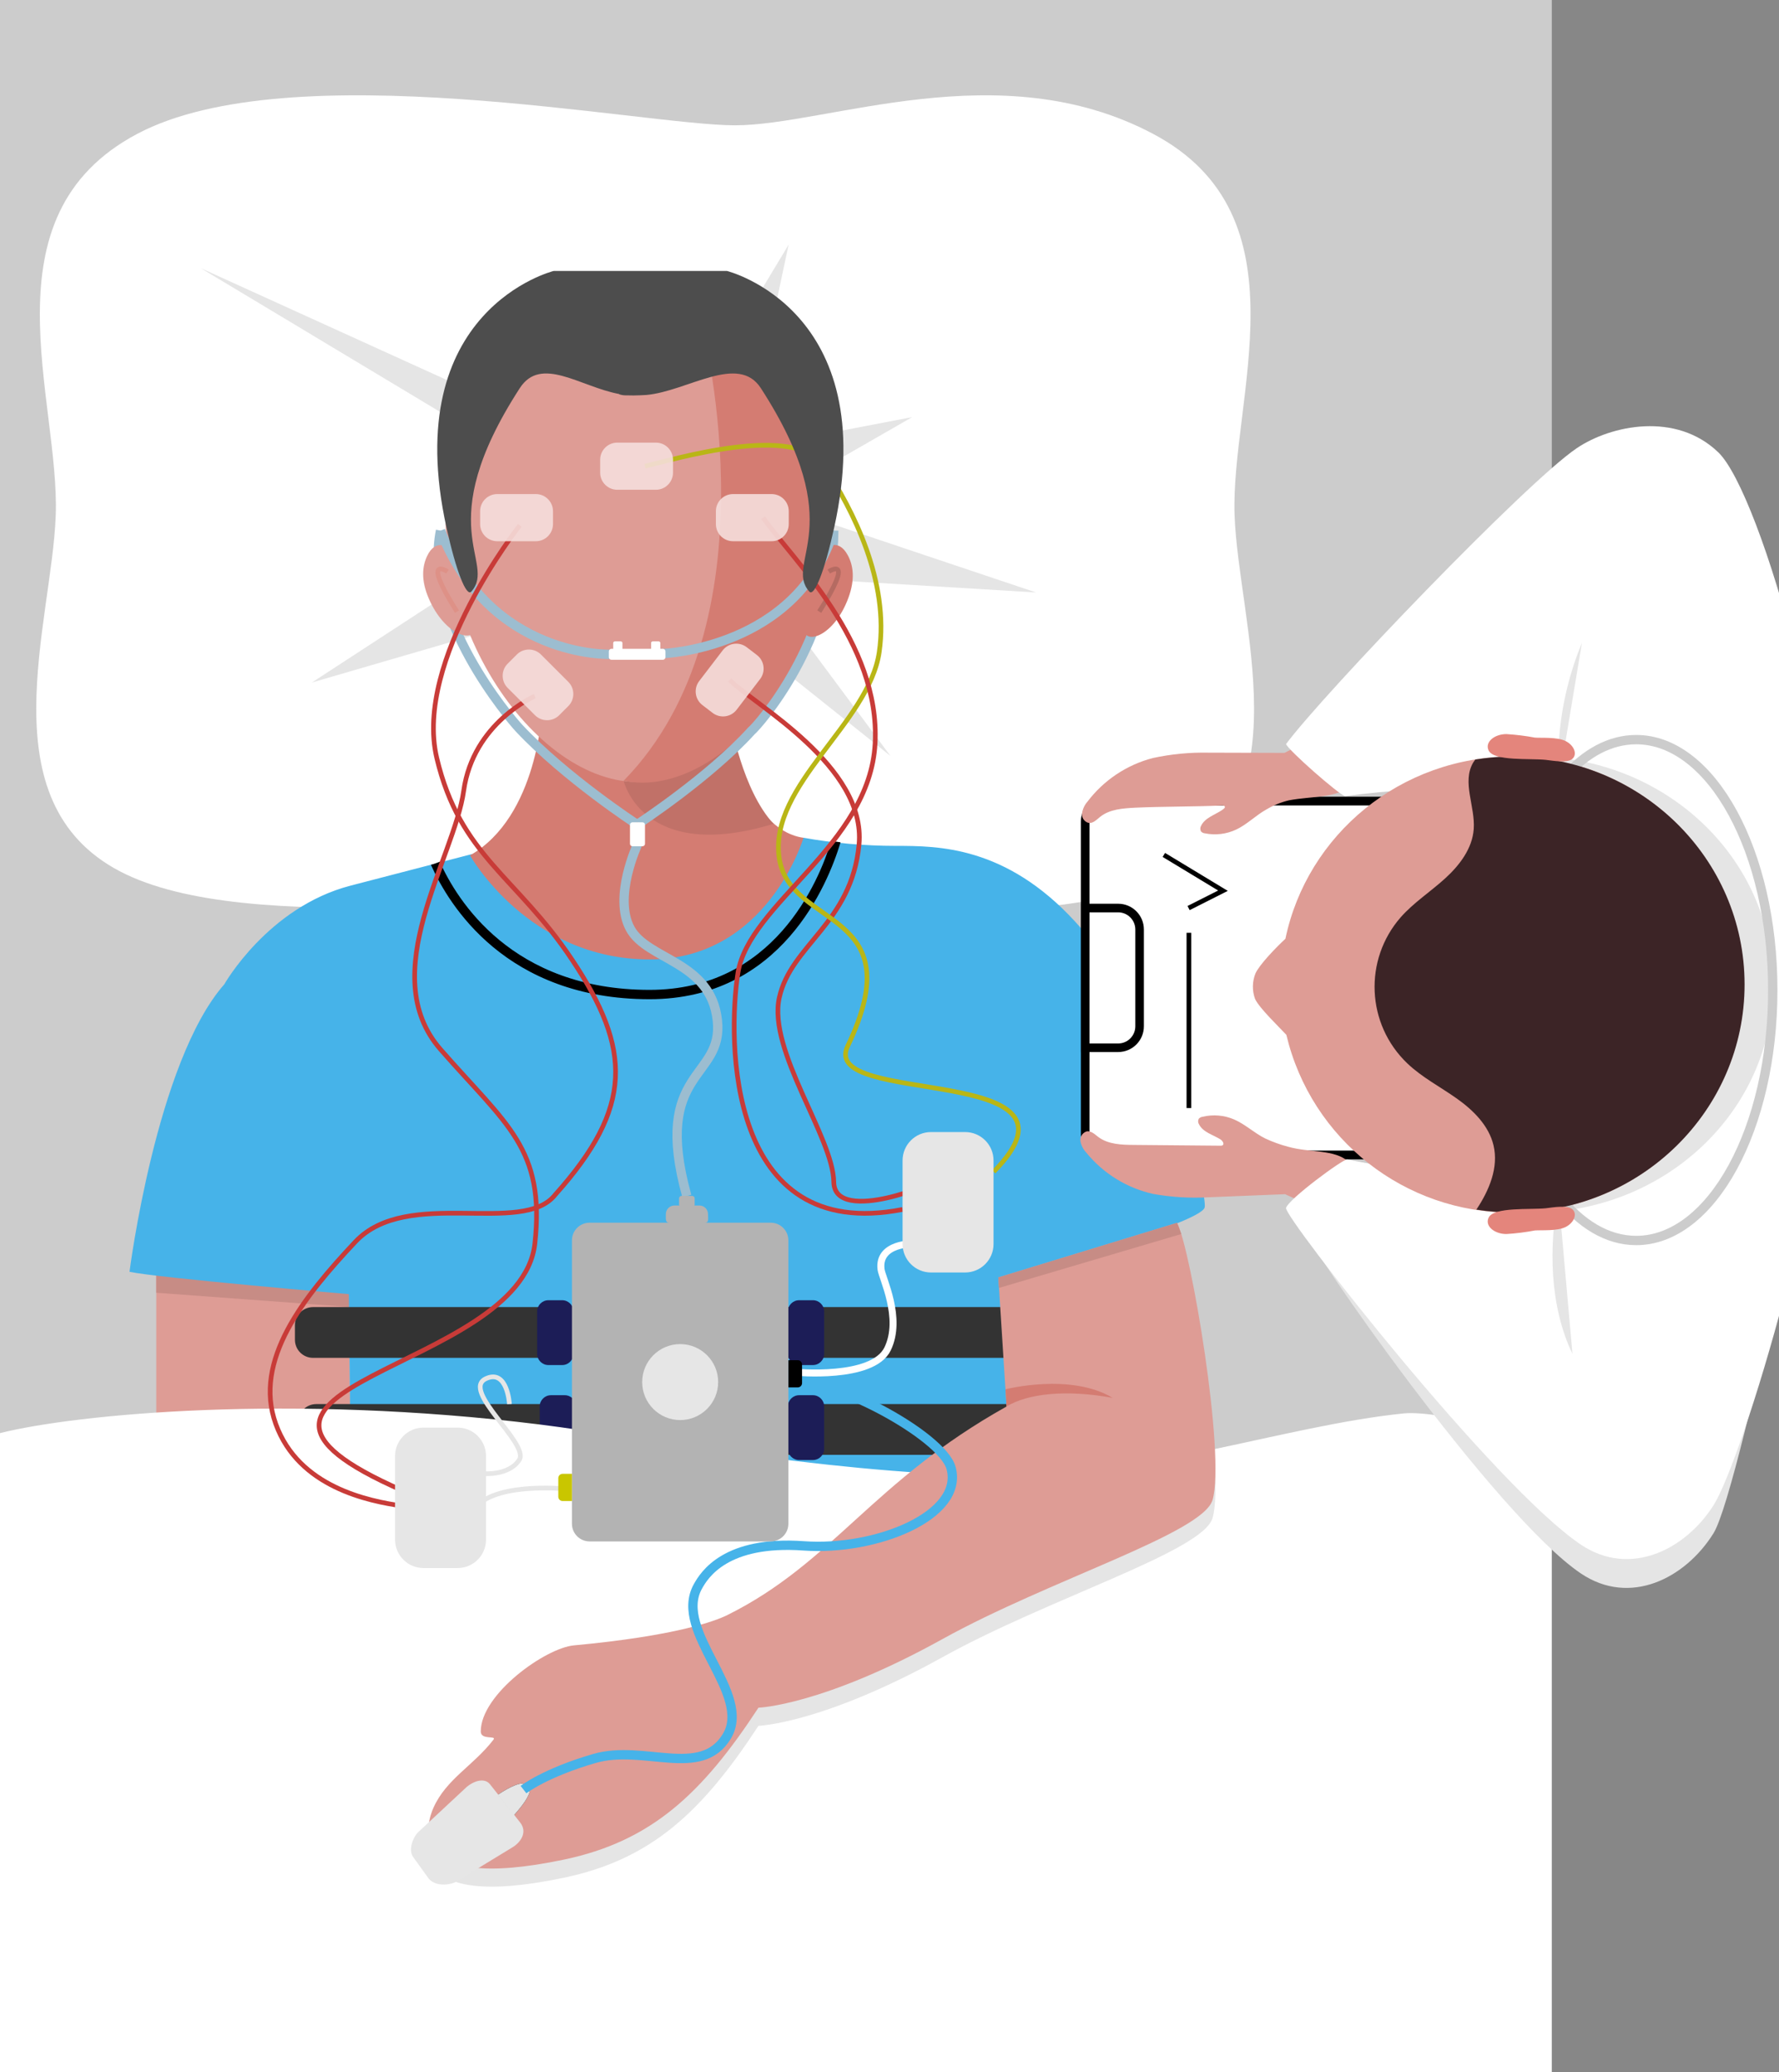 <?xml version="1.0" encoding="UTF-8"?> <!-- Generator: Adobe Illustrator 16.0.0, SVG Export Plug-In . SVG Version: 6.00 Build 0) --> <svg xmlns="http://www.w3.org/2000/svg" xmlns:xlink="http://www.w3.org/1999/xlink" version="1.1" id="Layer_1" x="0px" y="0px" width="380.945px" height="443.571px" viewBox="572.5 -41.75 380.945 443.571" xml:space="preserve"><rect x="572.5" y="-41.75" width="380.945" height="443.571" fill="#808080" stroke="none"/> <g id="Layer_2"> <g id="Level_1"> <g> <rect x="572.5" y="-42.462" fill="#CCCCCC" width="333.212" height="444.283"></rect> <path fill="#FFFFFF" d="M823.097,144.798c-27.317,14.265-52.148,4.589-93.133,4.589l0,0c-41.023,0-104.406,9.675-131.761-4.589 c-28.613-14.944-14.632-52.993-13.769-76.188c0.917-24.785-15.798-64.091,17.44-81.697c32.88-17.44,108.317-1.835,128.016-1.835 l0,0c19.772,0,56.655-15.605,89.536,1.835c33.275,17.606,16.523,56.913,17.441,81.697 C837.729,91.805,851.71,129.854,823.097,144.798z"></path> <polygon fill="#E5E5E5" points="732.047,54.408 767.837,47.542 736.353,65.635 794.357,85.086 734.471,81.452 763.155,120.06 715.635,82.13 639.28,104.363 698.726,65.635 615.468,15.644 711.972,59.503 741.373,10.623 "></polygon> <path fill="#DE9C95" d="M605.958,230.607v32.467l41.61,6.628l-0.357-34.487C631.864,222.823,605.958,230.607,605.958,230.607z"></path> <g> <polygon fill="#C78C85" points="605.958,227.146 605.958,235 648.744,238.152 648.744,229.093 "></polygon> </g> <path fill="#46B3E9" d="M600.231,230.516c5.727,1.257,46.962,4.782,46.962,4.782l0.375,34.404c0,0,28.548,12.227,64.045,10.851 c35.497-1.377,72.912,0.101,76.676-21.178c1.633-9.234-2.341-22.149-1.029-27.603c0,0,42.365-11.409,43.201-15.044 c0.605-2.681-7.585-39.215-27.75-61.19c-14.871-16.201-29.375-16.201-38.362-16.201c-6.666-0.004-13.319-0.59-19.882-1.753 c0,0-9.18,10.831-32.853,12.998c-20.442,1.836-38.048-9.492-38.048-9.492l-25.997,6.756 c-17.688,4.589-27.033,21.112-27.033,21.112C605.958,185.536,600.231,230.516,600.231,230.516z"></path> <g> <g> <path d="M751.611,138.437c-0.065-0.012-0.216-0.03-0.312-0.042c-0.037-0.001-0.074-0.006-0.111-0.006 c-0.239-0.007-0.468-0.055-0.69-0.119c-2.689,8.786-12.295,31.891-38.901,31.891c-29.496,0-41.253-19.232-44.929-27.439 c-0.543,0.235-1.085,0.423-1.652,0.604c-0.08,0.025-0.161,0.031-0.242,0.047c3.802,8.567,16.036,28.788,46.823,28.788 c28.181,0,38.176-24.583,40.892-33.587C752.194,138.537,751.901,138.49,751.611,138.437z"></path> </g> </g> <g> <path fill="#333333" d="M639.528,238.07h153.635c2.139,0,3.873,1.734,3.873,3.873v3.122c0,2.139-1.734,3.874-3.873,3.874 H639.528c-2.14,0-3.874-1.735-3.874-3.874v-3.122C635.654,239.805,637.389,238.07,639.528,238.07z"></path> <path fill="#333333" d="M640.216,258.834h152.066c2.129,0,3.855,1.726,3.855,3.855v3.157c0,2.13-1.726,3.855-3.855,3.855 H640.216c-2.129,0-3.855-1.726-3.855-3.855v-3.157C636.36,260.56,638.087,258.834,640.216,258.834z"></path> </g> <path fill="#1C1D57" d="M743.623,236.602h2.946c1.334,0,2.415,1.081,2.415,2.414v9.05c0,1.334-1.081,2.415-2.415,2.415h-2.946 c-1.333,0-2.415-1.081-2.415-2.415v-9.05C741.208,237.683,742.289,236.602,743.623,236.602z"></path> <path fill="#1C1D57" d="M689.933,236.602h2.946c1.333,0,2.414,1.081,2.414,2.414v9.05c0,1.334-1.081,2.415-2.414,2.415h-2.946 c-1.334,0-2.415-1.081-2.415-2.415v-9.05C687.518,237.683,688.599,236.602,689.933,236.602z"></path> <path fill="#1C1D57" d="M743.623,256.934h2.946c1.334,0,2.415,1.081,2.415,2.415v9.051c0,1.332-1.081,2.414-2.415,2.414h-2.946 c-1.333,0-2.415-1.082-2.415-2.414v-9.051C741.208,258.015,742.289,256.934,743.623,256.934z"></path> <path fill="#1C1D57" d="M690.482,256.934h2.947c1.333,0,2.414,1.081,2.414,2.415v9.051c0,1.332-1.081,2.414-2.414,2.414h-2.947 c-1.333,0-2.414-1.082-2.414-2.414v-9.051C688.068,258.015,689.149,256.934,690.482,256.934z"></path> <path fill="#FFFFFF" d="M572.5,265.048c16.21-4.057,62.043-8.49,115.661-1.835c21.939,2.754,58.61,10.098,96.383,11.014 c31.734,0.772,62.621-10.767,88.562-13.393c7.629-0.761,32.605,5.206,32.605,12.853v128.135H572.5V265.048z"></path> <path fill="#D47C72" d="M673.143,141.365c0,0,12.466,22.278,38.444,22.278c25.288,0,32.972-26.042,32.972-26.042 c-13.301-1.835-17.781-27.538-17.781-27.538h-38.186C688.592,110.063,687.738,133.067,673.143,141.365z"></path> <g> <path fill="#E5E5E5" d="M678.155,334.573c-4.333,5.6-10.098,8.399-12.851,14.586c-1.349,3.001-6.425,18.294,27.979,11.07 c18.662-3.921,29.53-14.045,41.628-32.514c0,0,13.649-0.432,39.399-14.687c22.83-12.668,55.709-22.628,57.83-29.778 c2.845-9.602-4.664-53.855-7.582-59.336l-34.01,11.759v24.014l-2.515,3.525c-28.796,16.091-37.195,33.395-59.758,44.63 c-2.561,1.285-11.125,4.488-32.862,6.499L678.155,334.573z"></path> </g> <path fill="#C17168" d="M738.135,134.609c-6.685-7.218-9.125-21.724-9.125-21.724h-1.568l-21.399,12.51 C706.043,125.395,710.101,143.162,738.135,134.609z"></path> <path fill="#DE9C95" d="M706.28,25.585c-24.922,1.771-33.587,16.633-36.498,27.777c-9.069,34.734,16.009,71.976,38.885,72.288 l0,0h0.146h0.138l0,0c22.866-0.312,47.944-37.553,38.884-72.288c-2.91-11.144-11.575-26.005-36.498-27.777 c0,0-1.68-0.128-2.524-0.101C707.969,25.512,706.28,25.585,706.28,25.585z"></path> <path fill="#D47C72" d="M723.106,29.277c0,0,15.811,62.474-17.063,96.118c1.295,0.244,2.589,0.395,3.876,0.413h0.146h0.138 c22.866-0.312,47.944-37.553,38.884-72.288c-0.228-0.874-0.497-1.772-0.8-2.683C736.294,37.97,723.106,29.277,723.106,29.277z"></path> <path fill="none" stroke="#9CBDD0" stroke-width="2" stroke-miterlimit="10" d="M708.704,134.609c0,0-15.128-9.886-25.023-20.442 c-2.019-2.158-20.57-23.931-16.844-42.326"></path> <path fill="none" stroke="#9CBDD0" stroke-width="2" stroke-miterlimit="10" d="M709.172,134.609c0,0,15.164-9.923,24.197-19.855 c1.57-1.322,17.44-19.175,17.67-42.913"></path> <path fill="none" stroke="#9CBDD0" stroke-width="2" stroke-miterlimit="10" d="M709.006,139.052c0,0-5.241,11.161-1.57,17.982 c3.673,6.82,17.258,6.94,18.672,19.626c1.414,12.686-14.082,10.463-6.537,37.636"></path> <path fill="#FFFFFF" d="M707.933,134.288h2.148c0.294,0,0.532,0.237,0.532,0.532v4.066c0,0.294-0.238,0.533-0.532,0.533h-2.148 c-0.294,0-0.533-0.239-0.533-0.533v-4.066C707.4,134.525,707.639,134.288,707.933,134.288z"></path> <path fill="#B3B3B3" d="M718.453,214.268c-0.3,0-0.542,0.243-0.542,0.541v1.368c0,0.064,0.055,0.092,0.074,0.148h-1.066 c-1.014-0.001-1.836,0.821-1.836,1.834c0,0.016,0,0.031,0.001,0.046c0,1.028-0.166,1.837,0.863,1.837h7.389 c1.029,0,0.772-0.827,0.772-1.837c0.025-1.013-0.776-1.855-1.791-1.88c-0.015,0-0.03,0-0.046,0h-1.083 c0-0.057,0.064-0.084,0.064-0.148v-1.368c0.005-0.293-0.229-0.537-0.523-0.541c-0.006,0-0.012,0-0.018,0H718.453z"></path> <path fill="#DE9C95" d="M668.673,75.539c0,0-2.874-2.203-4.729,1.781c-1.055,2.258-1.293,5.196,0.368,9.05 c3.47,8.051,9.933,9.758,9.933,6.132C674.245,89.969,668.673,75.539,668.673,75.539z"></path> <path fill="#D47C72" d="M749.231,75.622c0,0,2.753-2.359,4.819,1.515c1.174,2.194,1.578,5.113,0.137,9.051 c-3.011,8.261-9.372,10.299-9.574,6.683C744.476,90.346,749.231,75.622,749.231,75.622z"></path> <path fill="none" stroke="#B56B62" stroke-miterlimit="10" d="M749.965,80.615c0,0,5.838-3.873-2.028,8.574"></path> <path fill="none" stroke="#DE9187" stroke-miterlimit="10" d="M668.333,80.615c0,0-5.847-3.873,2.019,8.574"></path> <path fill="none" stroke="#9CBDD0" stroke-width="2" stroke-miterlimit="10" d="M666.836,71.841 c10.639,27.437,36.433,26.482,36.433,26.482l11.226-0.165c0,0,28.649-1.011,36.544-26.317"></path> <path fill="#FFFFFF" d="M703.462,97.147h10.952c0.311-0.01,0.572,0.231,0.587,0.542v1.266c-0.015,0.311-0.276,0.553-0.587,0.542 h-10.952c-0.309,0.016-0.571-0.223-0.587-0.531c0-0.004,0-0.007,0-0.011V97.69c0.01-0.31,0.268-0.553,0.577-0.542 C703.455,97.147,703.459,97.147,703.462,97.147z"></path> <path fill="#FFFFFF" d="M704.261,95.541h1.074c0.248,0,0.45,0.147,0.45,0.322v1.689c0,0.183-0.202,0.322-0.45,0.322h-1.074 c-0.248,0-0.45-0.139-0.45-0.322v-1.689C703.812,95.688,704.013,95.541,704.261,95.541z"></path> <path fill="#FFFFFF" d="M712.375,95.541h1.074c0.248,0,0.45,0.147,0.45,0.322v1.689c0,0.183-0.202,0.322-0.45,0.322h-1.074 c-0.248,0-0.45-0.139-0.45-0.322v-1.689C711.926,95.688,712.127,95.541,712.375,95.541z"></path> <path fill="#DE9C95" d="M786.279,231.719l1.533,24.141l0.221,3.497c-28.796,16.091-37.195,33.404-59.758,44.631 c-2.561,1.285-11.125,4.488-32.862,6.499c-6.142,0.561-19.965,10.474-19.965,18.432c0,1.938,3.488,0.771,2.708,1.771 c-4.333,5.601-10.098,8.399-12.851,14.587c-1.349,3.002-6.425,18.295,27.979,11.07c18.662-3.92,29.53-14.045,41.628-32.515 c0,0,13.649-0.431,39.399-14.687c22.83-12.658,55.709-22.627,57.83-29.769c2.845-9.611-4.664-53.864-7.582-59.346 L786.279,231.719z"></path> <path fill="#D47C72" d="M787.803,255.668c0,0,13.934-3.581,22.947,1.835c-10.005-1.835-18.128-0.918-22.717,1.836 L787.803,255.668z"></path> <g> <polygon fill="#C78C85" points="786.279,231.719 786.421,233.968 825.454,222.429 824.558,220.031 "></polygon> </g> <path d="M679.1,342.477l3.425,4.425c0.991-1.148,2.928-3.314,3.396-5.021c-0.439-0.663-0.947-1.278-1.514-1.836 C682.524,340.08,679.1,342.477,679.1,342.477z"></path> <path fill="#E6E6E6" d="M679.1,342.477l3.425,4.425c0.991-1.148,2.928-3.314,3.396-5.021c-0.439-0.663-0.947-1.278-1.514-1.836 C682.524,340.08,679.1,342.477,679.1,342.477z"></path> <path fill="none" stroke="#46B3E9" stroke-width="2" stroke-miterlimit="10" d="M684.599,341.366c0,0,4.59-3.589,15.192-6.664 c10.603-3.075,22.829,4.434,28.355-4.756c5.526-9.188-11.529-22.388-6.233-32.018c1.404-2.561,6.004-9.941,22.701-8.739 c15.485,1.111,34.257-6.489,31.559-16.614c-1.836-7.049-26.437-20.121-34.882-18.542"></path> <path fill="#E6E6E6" d="M677.42,340.219l6.426,8.142c1.763,2.193,0,4.425-1.653,5.389l-12.245,7.464 c-1.891,0.77-4.424,0.688-5.646-0.791l-3.24-4.497c-1.221-1.479-0.22-4.48,1.257-5.701l10.144-9.455 C673.942,339.539,676.228,338.741,677.42,340.219z"></path> <path fill="#FFFFFF" d="M699.791,334.702"></path> <path fill="#FFFFFF" d="M684.599,341.366"></path> <path fill="#B3B3B3" d="M698.753,220.006h38.783c2.088,0,3.783,1.692,3.783,3.782v60.665c0,2.089-1.694,3.782-3.783,3.782 h-38.783c-2.088,0-3.781-1.693-3.781-3.782v-60.665C694.972,221.698,696.665,220.006,698.753,220.006z"></path> <circle fill="#E6E6E6" cx="718.149" cy="254.125" r="8.133"></circle> <path fill="none" stroke="#C83B38" stroke-miterlimit="10" d="M683.81,70.72c0,0-22.756,28.842-17.78,49.807 c4.974,20.966,17.092,25.336,28.942,43.144c12.851,19.275,13.172,31.632-3.562,50.321c-6.976,8.97-31.687-1.725-42.813,10.098 c-11.125,11.823-21.938,25.437-17.046,38.993c4.893,13.559,19.837,16.524,27.144,17.57"></path> <path fill="none" stroke="#C83B38" stroke-miterlimit="10" d="M687.012,107.282c0,0-13.19,5.709-15.218,20.25 c-2.029,14.54-19.075,39.223-4.958,55.378c14.118,16.157,22.444,21.168,20.195,41.583c-3.075,27.62-80.229,30.174-28.273,52.883"></path> <path fill="none" stroke="#C83B38" stroke-miterlimit="10" d="M728.743,103.821c5.195,5.251,29.273,18.414,27.703,35.231 c-1.57,16.816-14.623,21.498-17.082,32.825c-2.46,11.328,11.547,29.833,11.676,39.408c0.128,9.574,24.307-0.763,18,0.862"></path> <path fill="none" stroke="#B9B616" stroke-miterlimit="10" d="M710.613,58.053c6.003-1.377,32.22-9.363,38.371,0 c6.149,9.363,14.008,24.628,11.786,39.821c-2.221,15.191-23.555,28.456-21.435,43.922c2.121,15.468,28.888,10.805,14.687,40.39 c-6.333,13.164,54.426,3.368,31.257,26.914"></path> <path fill="none" stroke="#C83B38" stroke-miterlimit="10" d="M735.893,69.068c6.233,8.903,25.142,26.62,23.995,48.356 c-1.148,21.737-27.043,34.276-29.374,49.128c-2.212,14.229-2.47,58.023,35.258,50.615"></path> <path fill="none" stroke="#FFFFFF" stroke-width="1.5" stroke-miterlimit="10" d="M742.731,252.005 c0,0,16.615,1.625,19.828-4.977c3.212-6.599-1.166-15.163-1.396-17.027c-0.725-5.718,7.059-5.508,7.059-5.508"></path> <path d="M741.327,249.443h2.002c0.506,0,0.918,0.41,0.918,0.918v3.983c0,0.508-0.412,0.919-0.918,0.919h-2.002l0,0V249.443 L741.327,249.443z"></path> <path fill="none" stroke="#E6E6E6" stroke-miterlimit="10" d="M693.567,276.981c0,0-16.614-1.625-19.827,4.977"></path> <path fill="#C9C600" d="M694.972,279.588h-2.001c-0.508,0-0.918-0.41-0.918-0.917v-3.984c0-0.507,0.41-0.918,0.918-0.918h2.001 l0,0V279.588L694.972,279.588z"></path> <path fill="#E6E6E6" d="M771.858,200.599h7.306c3.362,0,6.086,2.726,6.086,6.087v17.891c0,3.361-2.724,6.087-6.086,6.087h-7.306 c-3.361,0-6.086-2.726-6.086-6.087v-17.891C765.772,203.325,768.497,200.599,771.858,200.599z"></path> <path fill="#E6E6E6" d="M663.183,263.872h7.307c3.361,0,6.086,2.727,6.086,6.087v17.891c0,3.361-2.725,6.087-6.086,6.087h-7.307 c-3.361,0-6.085-2.726-6.085-6.087v-17.891C657.098,266.599,659.822,263.872,663.183,263.872z"></path> <path fill="none" stroke="#E6E6E6" stroke-miterlimit="10" d="M681.588,258.834c0,0-0.432-7.574-5.021-5.452 c-5.508,2.533,9.353,13.906,7.131,17.385c-2.221,3.48-7.784,2.956-7.784,2.956"></path> <path opacity="0.9" fill="#F5DEDC" d="M704.683,53.004h8.262c2.028,0,3.671,1.644,3.671,3.672v2.753 c0,2.028-1.644,3.672-3.671,3.672h-8.262c-2.027,0-3.671-1.644-3.671-3.672v-2.753C701.011,54.647,702.656,53.004,704.683,53.004 z"></path> <path opacity="0.9" fill="#F5DEDC" d="M678.981,64.019h8.261c2.028,0,3.672,1.645,3.672,3.672v2.754 c0,2.027-1.644,3.671-3.672,3.671h-8.261c-2.028,0-3.672-1.644-3.672-3.671v-2.754C675.309,65.664,676.953,64.019,678.981,64.019 z"></path> <path opacity="0.9" fill="#F5DEDC" d="M688.351,98.379l5.842,5.841c1.434,1.435,1.434,3.759,0,5.193l-1.947,1.948 c-1.434,1.434-3.758,1.434-5.192,0l-5.842-5.842c-1.434-1.435-1.434-3.759,0-5.193l1.947-1.948 C684.593,96.945,686.917,96.945,688.351,98.379z"></path> <path opacity="0.9" fill="#F5DEDC" d="M729.467,64.019h8.261c2.028,0,3.672,1.645,3.672,3.672v2.754 c0,2.027-1.644,3.671-3.672,3.671h-8.261c-2.027,0-3.671-1.644-3.671-3.671v-2.754C725.796,65.664,727.44,64.019,729.467,64.019z "></path> <path opacity="0.9" fill="#F5DEDC" d="M735.263,103.624l-5.021,6.561c-1.232,1.609-3.537,1.917-5.147,0.683l-2.187-1.673 c-1.61-1.232-1.917-3.536-0.684-5.147l5.021-6.56c1.233-1.61,3.538-1.917,5.148-0.684l2.187,1.674 C736.189,99.709,736.495,102.014,735.263,103.624z"></path> <rect x="904.793" y="-42.462" fill="#878787" width="48.652" height="444.283"></rect> <path fill="#FFFFFF" d="M809.273,129.744h97.615c2.432,0,4.405,1.973,4.405,4.406v66.955c0,2.434-1.974,4.405-4.405,4.405 h-97.615c-2.434,0-4.406-1.972-4.406-4.405V134.15C804.867,131.716,806.84,129.744,809.273,129.744z"></path> <path d="M906.924,206.446h-97.687c-2.948-0.03-5.313-2.44-5.287-5.388v-66.872c-0.021-2.943,2.343-5.348,5.287-5.378h97.687 c2.947,0.025,5.315,2.432,5.296,5.378v66.872C912.239,204.007,909.873,206.416,906.924,206.446z M809.237,130.68 c-1.919,0.021-3.459,1.589-3.443,3.506v66.872c-0.016,1.918,1.524,3.487,3.443,3.507h97.687c1.922-0.016,3.468-1.586,3.451-3.507 l0,0v-66.872c0.01-1.918-1.531-3.485-3.451-3.506H809.237z"></path> <path fill="none" stroke="#000000" stroke-miterlimit="10" d="M804.867,152.647h7.067c2.535,0,4.59,2.055,4.59,4.588v20.718 c0,2.536-2.055,4.589-4.59,4.589h-7.067l0,0V152.647L804.867,152.647z"></path> <path d="M811.935,183.471h-7.984V151.72h7.984c3.041,0,5.508,2.466,5.508,5.507l0,0v20.718c0.011,3.042-2.446,5.516-5.489,5.525 C811.947,183.47,811.94,183.471,811.935,183.471z M805.794,181.635h6.141c2.028,0,3.673-1.645,3.673-3.672v-20.728 c0-2.027-1.645-3.671-3.673-3.671h-6.141V181.635z"></path> <line fill="none" stroke="#000000" stroke-miterlimit="10" x1="827.082" y1="157.943" x2="827.082" y2="195.459"></line> <polyline fill="none" stroke="#000000" stroke-miterlimit="10" points="827.018,152.647 834.379,148.929 821.721,141.273 "></polyline> <path fill="#DE9C95" d="M831.358,214.561c-3.991,0.229-7.997-0.012-11.933-0.715c-5.632-1.258-10.675-4.375-14.319-8.848 c-0.646-0.679-1.08-1.531-1.249-2.451c-0.13-0.953,0.468-1.853,1.396-2.103c0.917-0.127,1.689,0.651,2.432,1.213 c2.122,1.588,4.967,1.679,7.62,1.698l18.523,0.165c0.153,0.02,0.31-0.006,0.451-0.073c0.468-0.284,0-0.992-0.434-1.276 c-1.615-1-3.727-1.524-4.588-3.212c-0.242-0.363-0.264-0.829-0.057-1.212c0.208-0.226,0.486-0.372,0.791-0.414 c2.269-0.55,4.657-0.348,6.801,0.579c2.369,1.037,4.296,2.899,6.609,4.049c1.583,0.74,3.23,1.336,4.919,1.779 c4.757,1.351,9.896,0.479,12.98,3.232c1.44,1.285,0.515,6.178-0.202,7.958c-0.507,1.059-1.524,1.78-2.689,1.909 c-3.415,0.525-7.701-1.55-10.729-2.936L831.358,214.561z"></path> <path fill="#DE9C95" d="M831.268,119.38c-4.01-0.083-8.016,0.304-11.935,1.156c-5.58,1.46-10.508,4.754-13.988,9.355 c-0.618,0.703-1.018,1.57-1.146,2.496c-0.104,0.954,0.522,1.834,1.458,2.047c0.919,0.092,1.672-0.707,2.396-1.294 c2.056-1.67,4.901-1.836,7.545-1.982c6.169-0.276,12.375-0.193,18.552-0.468c0.153-0.026,0.312-0.003,0.449,0.063 c0.479,0.257,0,0.624-0.421,0.918c-1.589,1.055-3.673,1.662-4.49,3.378c-0.22,0.374-0.22,0.837,0,1.211 c0.214,0.218,0.496,0.354,0.799,0.386c2.288,0.466,4.666,0.177,6.774-0.826c2.333-1.121,4.186-3.048,6.426-4.287 c1.505-0.897,3.14-1.556,4.847-1.955c4.83-0.919,10.427-0.413,13.412-3.278c1.395-1.331-0.259-6.609-1.037-8.371 c-0.543-1.044-1.583-1.738-2.755-1.836c-3.433-0.394-7.646,1.836-10.61,3.333L831.268,119.38z"></path> <path fill="#E5E5E5" d="M966.185,172.207c0,0-20.753,104.646-26.767,114.284c-6.011,9.639-17.854,15.706-28.392,8.609 c-18.358-12.382-59.114-70.965-58.601-72.865c0.514-1.899,2.965-6.801,3.865-6.674c0.9,0.13,67.835-37.36,72.021-39.811 L966.185,172.207z"></path> <path fill="#FFFFFF" d="M847.882,117.544c7.94-10.685,51.357-55.995,62.245-63.337c7.344-4.966,21.306-7.858,30.357,0.917 c9.05,8.776,27.015,70.681,25.747,112.2c-1.247,40.573-20.756,103.571-26.767,113.108c-6.012,9.538-17.854,15.551-28.391,8.528 c-18.36-12.254-63.707-70.24-63.192-72.114c0.515-1.872,12.217-10.519,13.116-10.391c0.9,0.128,65.422,15.605,67.359-35.625 c1.497-39.738-29.374-47.365-67.817-42.133C859.09,128.275,848.479,118.949,847.882,117.544z"></path> <path fill="#E5E5E5" d="M900.756,217.838c28.391,0,51.403-21.856,51.403-48.815c0-26.96-23.021-48.816-51.403-48.816 c-2.768,0.004-5.528,0.219-8.262,0.643c-0.172,0.214-0.332,0.438-0.477,0.669c-2.524,4.159,0.477,9.391,0.127,14.201 c-0.303,4.186-3.166,7.802-6.426,10.621c-3.259,2.818-6.93,5.14-9.793,8.261c-8.244,8.99-7.641,22.96,1.351,31.205 c0.04,0.035,0.078,0.07,0.116,0.105c3.259,2.993,7.345,5.013,10.97,7.519c3.627,2.506,7.096,5.792,8.144,10.005 c1.166,4.773-0.919,9.629-3.847,13.769C895.339,217.617,898.045,217.829,900.756,217.838z"></path> <path fill="#E5E5E5" d="M906.207,214.075c0.01,0.113,0.01,0.227,0,0.34c-2.056,10.245-1.99,23.289,3.012,33.68"></path> <path fill="#E5E5E5" d="M906.291,125.595c-0.638-10.159,1.057-20.329,4.956-29.732"></path> <path fill="#DE9C95" d="M896.404,120.207c-23.995,0-44.017,16.751-48.651,39.012c-1.891,1.744-5.562,5.508-6.426,7.444 c-0.694,1.748-0.718,3.688-0.072,5.453c0.963,2.001,4.967,5.811,6.699,7.674c5.317,22.399,25.383,38.171,48.404,38.048 c27.41,0,49.633-21.856,49.633-48.815C945.991,142.063,923.812,120.207,896.404,120.207z"></path> <path fill="none" stroke="#CCCCCC" stroke-width="2" stroke-miterlimit="10" d="M906.133,214.157 c4.738,6.086,10.513,9.657,16.736,9.657c16.146,0,29.244-24.004,29.244-53.608c0-29.604-13.099-53.617-29.244-53.617 c-5.608,0-10.842,2.892-15.293,7.914L906.133,214.157z"></path> <path fill="#3C2426" d="M896.404,120.207c-2.678,0.004-5.352,0.219-7.995,0.643c-0.155,0.211-0.312,0.431-0.46,0.669 c-2.433,4.159,0.469,9.391,0.129,14.201c-0.292,4.186-3.057,7.802-6.169,10.621s-6.691,5.14-9.454,8.261 c-8,9.128-7.376,22.941,1.414,31.31c3.138,2.993,7.06,5.013,10.593,7.519c3.534,2.506,6.848,5.792,7.849,10.005 c1.129,4.773-0.919,9.629-3.671,13.769c2.581,0.402,5.188,0.605,7.801,0.606c27.411,0,49.633-21.855,49.633-48.815 C946.073,142.035,923.812,120.207,896.404,120.207z"></path> <path fill="#E4857C" d="M891.265,118.912c-0.874-1.836,1.312-3.524,3.826-3.507c2.04,0.127,4.068,0.378,6.078,0.752 c1.34,0.111,4.772-0.165,6.572,0.735c1.799,0.9,2.552,2.754,1.515,3.764c-1.038,1.01-4.149,0.459-5.729,0.267 C900.131,120.565,892.383,121.244,891.265,118.912z"></path> <path fill="#E4857C" d="M891.265,218.922c-0.874,1.837,1.312,3.525,3.826,3.507c2.04-0.125,4.07-0.38,6.078-0.763 c1.34-0.109,4.772,0.166,6.572-0.733c1.799-0.9,2.552-2.755,1.515-3.755c-1.038-1.001-4.149-0.459-5.729-0.266 C900.131,217.26,892.383,216.59,891.265,218.922z"></path> <g> <g> <path fill="#4D4D4D" d="M691.059,16.258c0,0-33.23,8.189-22.957,54.924c2.036,9.208,4.25,14.966,5.337,13.702 c5.534-6.353-8.964-13.702,10.367-43.54c4.538-7.021,12.929-0.304,21.237,1.251c0,0,0,0,0.071,0.072 c0.501,0.166,1.028,0.24,1.555,0.222h0.072l0,0c1.755,0.082,4.187-0.084,4.187-0.084c8.835-0.818,19.65-8.938,24.492-1.462 c19.332,29.838,4.833,37.186,10.367,43.54c1.088,1.264,3.321-4.493,5.347-13.702c10.286-46.71-22.968-54.924-22.968-54.924 L691.059,16.258L691.059,16.258z"></path> </g> </g> </g> </g> </g> </svg> 